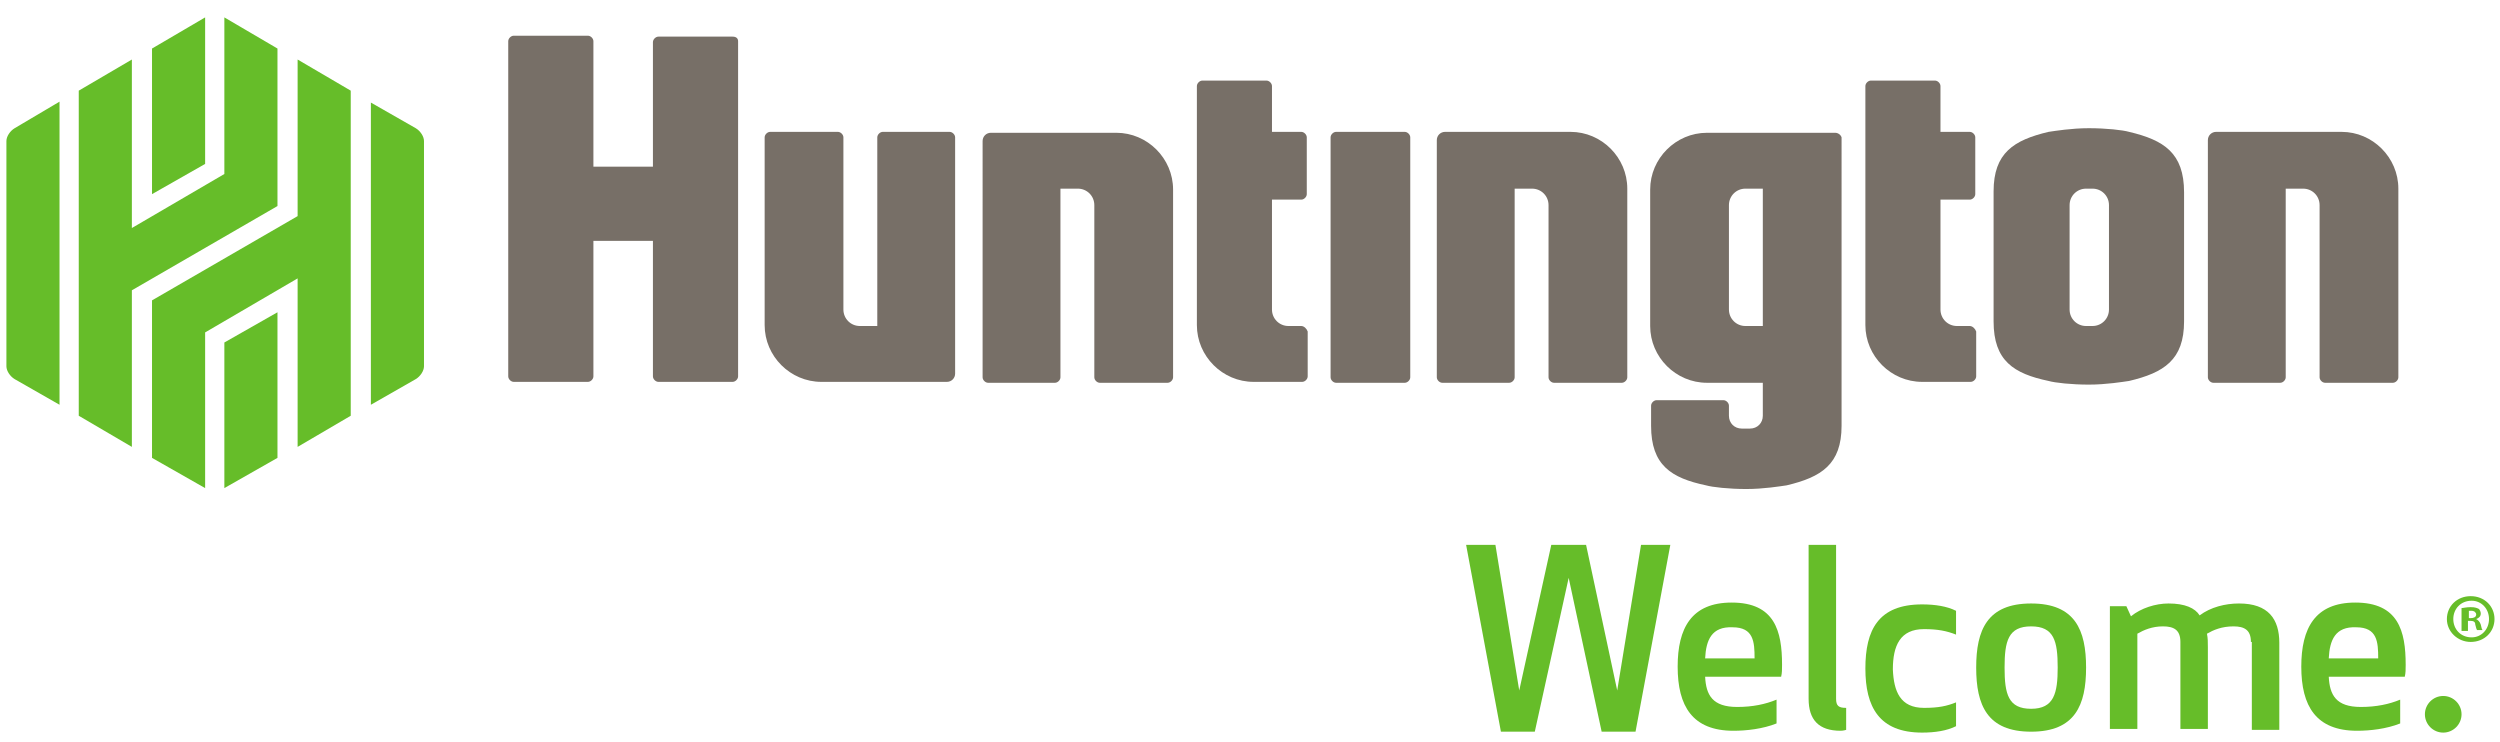 ﻿

<svg version="1.1" xmlns="http://www.w3.org/2000/svg" xmlns:xlink="http://www.w3.org/1999/xlink" x="0px" y="0px" viewBox="0 0 273 81" style="enable-background:new 0 0 273 81;" xml:space="preserve">

<style type="text/css">
	.Arched_x0020_Green-426f67770bf448deb2bea96a42e79ecf{fill:url(#SVGID_1_);stroke:#FFFFFF;stroke-width:0.25;stroke-miterlimit:1;}
	.st0-426f67770bf448deb2bea96a42e79ecf{fill:#66BD29;}
	.st1-426f67770bf448deb2bea96a42e79ecf{fill:#776F67;}
</style>
<linearGradient id="SVGID_1_" gradientUnits="userSpaceOnUse" x1="-271.038" y1="316.027" x2="-270.331" y2="315.32">
	<stop offset="0" style="stop-color:#5AA347" />
	<stop offset="0.983" style="stop-color:#2E3B28" />
</linearGradient>
<path class="st0-426f67770bf448deb2bea96a42e79ecf" d="M169.4,59.5h3.8l3.4,15.9l2.6-15.9h3.2l-3.8,20.4h-3.7l-3.6-16.8l-3.7,16.8h-3.7l-3.8-20.4h3.2l2.6,15.9  L169.4,59.5z" />
<path class="st0-426f67770bf448deb2bea96a42e79ecf" d="M189.1,65.8c4.7,0,5.5,3.1,5.5,6.8c0,0.5,0,0.9-0.1,1.3h-8.3c0.1,2,0.8,3.3,3.5,3.3c1.7,0,3.1-0.3,4.3-0.8v2.6  c-1.5,0.6-3.3,0.8-4.7,0.8c-4.5,0-6.1-2.7-6.1-7C183.2,68.6,184.7,65.8,189.1,65.8z M186.2,71.9h5.4c0-1.8-0.1-3.4-2.4-3.4  C186.9,68.4,186.3,69.9,186.2,71.9z" />
<path class="st0-426f67770bf448deb2bea96a42e79ecf" d="M197.5,76.3V59.5h3v16.8c0,0.8,0.3,1,1.1,1v2.4c0,0-0.3,0.1-0.6,0.1C198.6,79.8,197.5,78.6,197.5,76.3z" />
<path class="st0-426f67770bf448deb2bea96a42e79ecf" d="M210.1,77.3c1.6,0,2.5-0.2,3.5-0.6v2.6c-1,0.5-2.3,0.7-3.7,0.7c-4.7,0-6.2-2.8-6.2-7c0-4.2,1.4-7,6.2-7  c1.4,0,2.7,0.2,3.7,0.7v2.6c-1-0.4-2-0.6-3.5-0.6c-2.6,0-3.4,1.8-3.4,4.4C206.8,75.5,207.5,77.3,210.1,77.3z" />
<path class="st0-426f67770bf448deb2bea96a42e79ecf" d="M215.8,72.9c0-4.1,1.2-7,6-7c4.8,0,6,2.9,6,7c0,4.1-1.2,7-6,7C217,79.9,215.8,77,215.8,72.9z M224.7,72.9  c0-2.9-0.4-4.5-2.9-4.5c-2.5,0-2.9,1.6-2.9,4.5c0,2.9,0.4,4.5,2.9,4.5C224.3,77.4,224.7,75.7,224.7,72.9z" />
<path class="st0-426f67770bf448deb2bea96a42e79ecf" d="M245.8,70.1c0-1.3-0.7-1.7-1.9-1.7c-1.3,0-2.2,0.4-2.9,0.8c0.1,0.5,0.1,0.9,0.1,1.5v8.9h-3v-9.5  c0-1.3-0.7-1.7-1.9-1.7c-1.2,0-2.1,0.4-2.8,0.8v10.4h-3V66.2h1.8l0.5,1.1c1.1-0.9,2.7-1.4,4.1-1.4c1.8,0,2.9,0.5,3.4,1.3  c1.2-0.9,2.8-1.3,4.3-1.3c3.2,0,4.4,1.7,4.4,4.3v9.5h-3V70.1z" />
<path class="st0-426f67770bf448deb2bea96a42e79ecf" d="M257.2,65.8c4.7,0,5.5,3.1,5.5,6.8c0,0.5,0,0.9-0.1,1.3h-8.3c0.1,2,0.8,3.3,3.5,3.3c1.7,0,3.1-0.3,4.3-0.8v2.6  c-1.5,0.6-3.3,0.8-4.7,0.8c-4.5,0-6.1-2.7-6.1-7C251.3,68.6,252.8,65.8,257.2,65.8z M254.3,71.9h5.4c0-1.8-0.1-3.4-2.4-3.4  C255,68.4,254.4,69.9,254.3,71.9z" />
<path class="st0-426f67770bf448deb2bea96a42e79ecf" d="M266.8,76c1.1,0,2,0.9,2,2c0,1.1-0.9,2-2,2c-1.1,0-2-0.9-2-2C264.8,76.9,265.7,76,266.8,76z" />
<g>
	<path class="st1-426f67770bf448deb2bea96a42e79ecf" d="M154,41.2c0,0.3-0.3,0.6-0.6,0.6h-7.5c-0.3,0-0.6-0.3-0.6-0.6V15c0-0.3,0.3-0.6,0.6-0.6h7.5   c0.3,0,0.6,0.3,0.6,0.6V41.2z" />
</g>
<g>
	<path class="st1-426f67770bf448deb2bea96a42e79ecf" d="M80,4h-8.1c-0.3,0-0.6,0.3-0.6,0.6v13.6h-6.5V4.5c0-0.3-0.3-0.6-0.6-0.6h-8.1c-0.3,0-0.6,0.3-0.6,0.6v36.6   c0,0.3,0.3,0.6,0.6,0.6h8.1c0.3,0,0.6-0.3,0.6-0.6V26.3h6.5v14.8c0,0.3,0.3,0.6,0.6,0.6H80c0.3,0,0.6-0.3,0.6-0.6V4.5   C80.6,4.2,80.4,4,80,4z" />
</g>
<g>
	<path class="st1-426f67770bf448deb2bea96a42e79ecf" d="M156.9,41.2c0,0.3,0.3,0.6,0.6,0.6h7.3c0.3,0,0.6-0.3,0.6-0.6V20.6h1.9c1,0,1.8,0.8,1.8,1.8v18.8   c0,0.3,0.3,0.6,0.6,0.6h7.4c0.3,0,0.6-0.3,0.6-0.6V20.6c0-3.4-2.8-6.2-6.2-6.2h-13.7c-0.5,0-0.9,0.4-0.9,0.9V41.2z" />
</g>
<g>
	<path class="st1-426f67770bf448deb2bea96a42e79ecf" d="M241.1,41.2c0,0.3,0.3,0.6,0.6,0.6h7.3c0.3,0,0.6-0.3,0.6-0.6V20.6h1.9c1,0,1.8,0.8,1.8,1.8v18.8   c0,0.3,0.3,0.6,0.6,0.6h7.4c0.3,0,0.6-0.3,0.6-0.6V20.6c0-3.4-2.8-6.2-6.2-6.2H242c-0.5,0-0.9,0.4-0.9,0.9V41.2z" />
</g>
<g>
	<path class="st1-426f67770bf448deb2bea96a42e79ecf" d="M107.3,41.2c0,0.3,0.3,0.6,0.6,0.6h7.3c0.3,0,0.6-0.3,0.6-0.6V20.6h1.9c1,0,1.8,0.8,1.8,1.8l0,18.8   c0,0.3,0.3,0.6,0.6,0.6h7.4c0.3,0,0.6-0.3,0.6-0.6l0-20.5c0-3.4-2.8-6.2-6.2-6.2h-13.7c-0.5,0-0.9,0.4-0.9,0.9V41.2z" />
</g>
<g>
	<path class="st1-426f67770bf448deb2bea96a42e79ecf" d="M104.3,15c0-0.3-0.3-0.6-0.6-0.6h-7.3c-0.3,0-0.6,0.3-0.6,0.6v20.6h-1.9c-1,0-1.8-0.8-1.8-1.8V15   c0-0.3-0.3-0.6-0.6-0.6h-7.4c-0.3,0-0.6,0.3-0.6,0.6v20.5c0,3.4,2.8,6.2,6.2,6.2h13.7c0.5,0,0.9-0.4,0.9-0.9V15z" />
</g>
<g>
	<path class="st1-426f67770bf448deb2bea96a42e79ecf" d="M142.1,35.6h-1.4c-1,0-1.8-0.8-1.8-1.8v-12h3.2c0.3,0,0.6-0.3,0.6-0.6V15c0-0.3-0.3-0.6-0.6-0.6h-3.2v-5   c0-0.3-0.3-0.6-0.6-0.6h-7c-0.3,0-0.6,0.3-0.6,0.6v26.1c0,3.4,2.8,6.2,6.2,6.2h5.3c0.3,0,0.6-0.3,0.6-0.6v-4.9   C142.7,35.9,142.4,35.6,142.1,35.6z" />
</g>
<g>
	<path class="st1-426f67770bf448deb2bea96a42e79ecf" d="M215.1,35.6h-1.4c-1,0-1.8-0.8-1.8-1.8v-12h3.2c0.3,0,0.6-0.3,0.6-0.6V15c0-0.3-0.3-0.6-0.6-0.6h-3.2v-5   c0-0.3-0.3-0.6-0.6-0.6h-7c-0.3,0-0.6,0.3-0.6,0.6v26.1c0,3.4,2.8,6.2,6.2,6.2h5.3c0.3,0,0.6-0.3,0.6-0.6v-4.9   C215.7,35.9,215.4,35.6,215.1,35.6z" />
</g>
<g>
	<path class="st1-426f67770bf448deb2bea96a42e79ecf" d="M200.4,14.5h-14c-3.4,0-6.2,2.8-6.2,6.2v14.9c0,3.4,2.8,6.2,6.2,6.2h6.1v3.6c0,0.8-0.6,1.4-1.4,1.4h-0.9   c-0.8,0-1.4-0.6-1.4-1.4v-1.1c0-0.3-0.3-0.6-0.6-0.6h-7.3c-0.3,0-0.6,0.3-0.6,0.6v2.2l0,0c0,4.3,2.2,5.7,6,6.5   c0.7,0.2,2.5,0.4,4.4,0.4l0,0c1.9,0,3.7-0.3,4.4-0.4c3.8-0.9,6-2.3,6-6.5V15C201,14.7,200.7,14.5,200.4,14.5z M192.5,35.6h-1.9   c-1,0-1.8-0.8-1.8-1.8V22.4c0-1,0.8-1.8,1.8-1.8h1.9V35.6z" />
</g>
<g>
	<path class="st1-426f67770bf448deb2bea96a42e79ecf" d="M232.5,14.4c-0.7-0.2-2.5-0.4-4.4-0.4c-1.9,0-3.7,0.3-4.4,0.4c-3.8,0.9-6,2.3-6,6.5v14.2c0,4.3,2.2,5.7,6,6.5   c0.7,0.2,2.5,0.4,4.4,0.4c1.9,0,3.7-0.3,4.4-0.4c3.8-0.9,6-2.3,6-6.5V21C238.5,16.7,236.3,15.3,232.5,14.4z M230.3,33.8   c0,1-0.8,1.8-1.8,1.8h-0.7c-1,0-1.8-0.8-1.8-1.8V22.4c0-1,0.8-1.8,1.8-1.8h0.7c1,0,1.8,0.8,1.8,1.8V33.8z" />
</g>
<g>
	<g>
		<polygon class="st0-426f67770bf448deb2bea96a42e79ecf" points="22.4,17.9 22.4,1.9 16.6,5.3 16.6,21.2   " />
	</g>
	<g>
		<polygon class="st0-426f67770bf448deb2bea96a42e79ecf" points="24.5,37.4 24.5,53.3 30.3,50 30.3,34.1   " />
	</g>
	<g>
		<polygon class="st0-426f67770bf448deb2bea96a42e79ecf" points="16.6,32.8 16.6,50 22.4,53.3 22.4,36.3 32.5,30.4 32.5,48.8 38.3,45.4 38.3,9.9 32.5,6.5 32.5,23.6       " />
	</g>
	<g>
		<polygon class="st0-426f67770bf448deb2bea96a42e79ecf" points="14.4,6.5 8.6,9.9 8.6,45.4 14.4,48.8 14.4,31.7 30.3,22.5 30.3,5.3 24.5,1.9 24.5,19 14.4,24.9   " />
	</g>
	<g>
		<path class="st0-426f67770bf448deb2bea96a42e79ecf" d="M6.5,11.1L1.6,14c-0.5,0.3-0.9,0.9-0.9,1.4l0,24.6c0,0.5,0.4,1.1,0.9,1.4l4.9,2.8L6.5,11.1z" />
	</g>
	<g>
		<path class="st0-426f67770bf448deb2bea96a42e79ecf" d="M40.5,44.2l4.9-2.8c0.5-0.3,0.9-0.9,0.9-1.4l0-24.6c0-0.5-0.4-1.1-0.9-1.4l-4.9-2.8L40.5,44.2z" />
	</g>
</g>
<g>
	<path class="st0-426f67770bf448deb2bea96a42e79ecf" d="M272.4,67.6c0,1.4-1.1,2.5-2.6,2.5c-1.4,0-2.6-1.1-2.6-2.5c0-1.4,1.1-2.5,2.6-2.5   C271.3,65.1,272.4,66.2,272.4,67.6z M267.9,67.6c0,1.1,0.8,2,2,2c1.1,0,1.9-0.9,1.9-2c0-1.1-0.8-2-1.9-2   C268.7,65.6,267.9,66.5,267.9,67.6z M269.4,68.9h-0.6v-2.5c0.2,0,0.5-0.1,1-0.1c0.5,0,0.7,0.1,0.9,0.2c0.1,0.1,0.2,0.3,0.2,0.5   c0,0.3-0.2,0.5-0.5,0.6v0c0.2,0.1,0.4,0.3,0.5,0.6c0.1,0.4,0.1,0.5,0.2,0.6h-0.6c-0.1-0.1-0.1-0.3-0.2-0.6c0-0.3-0.2-0.4-0.5-0.4   h-0.3V68.9z M269.5,67.5h0.3c0.3,0,0.6-0.1,0.6-0.4c0-0.2-0.2-0.4-0.5-0.4c-0.2,0-0.3,0-0.3,0V67.5z" />
</g>
</svg>
